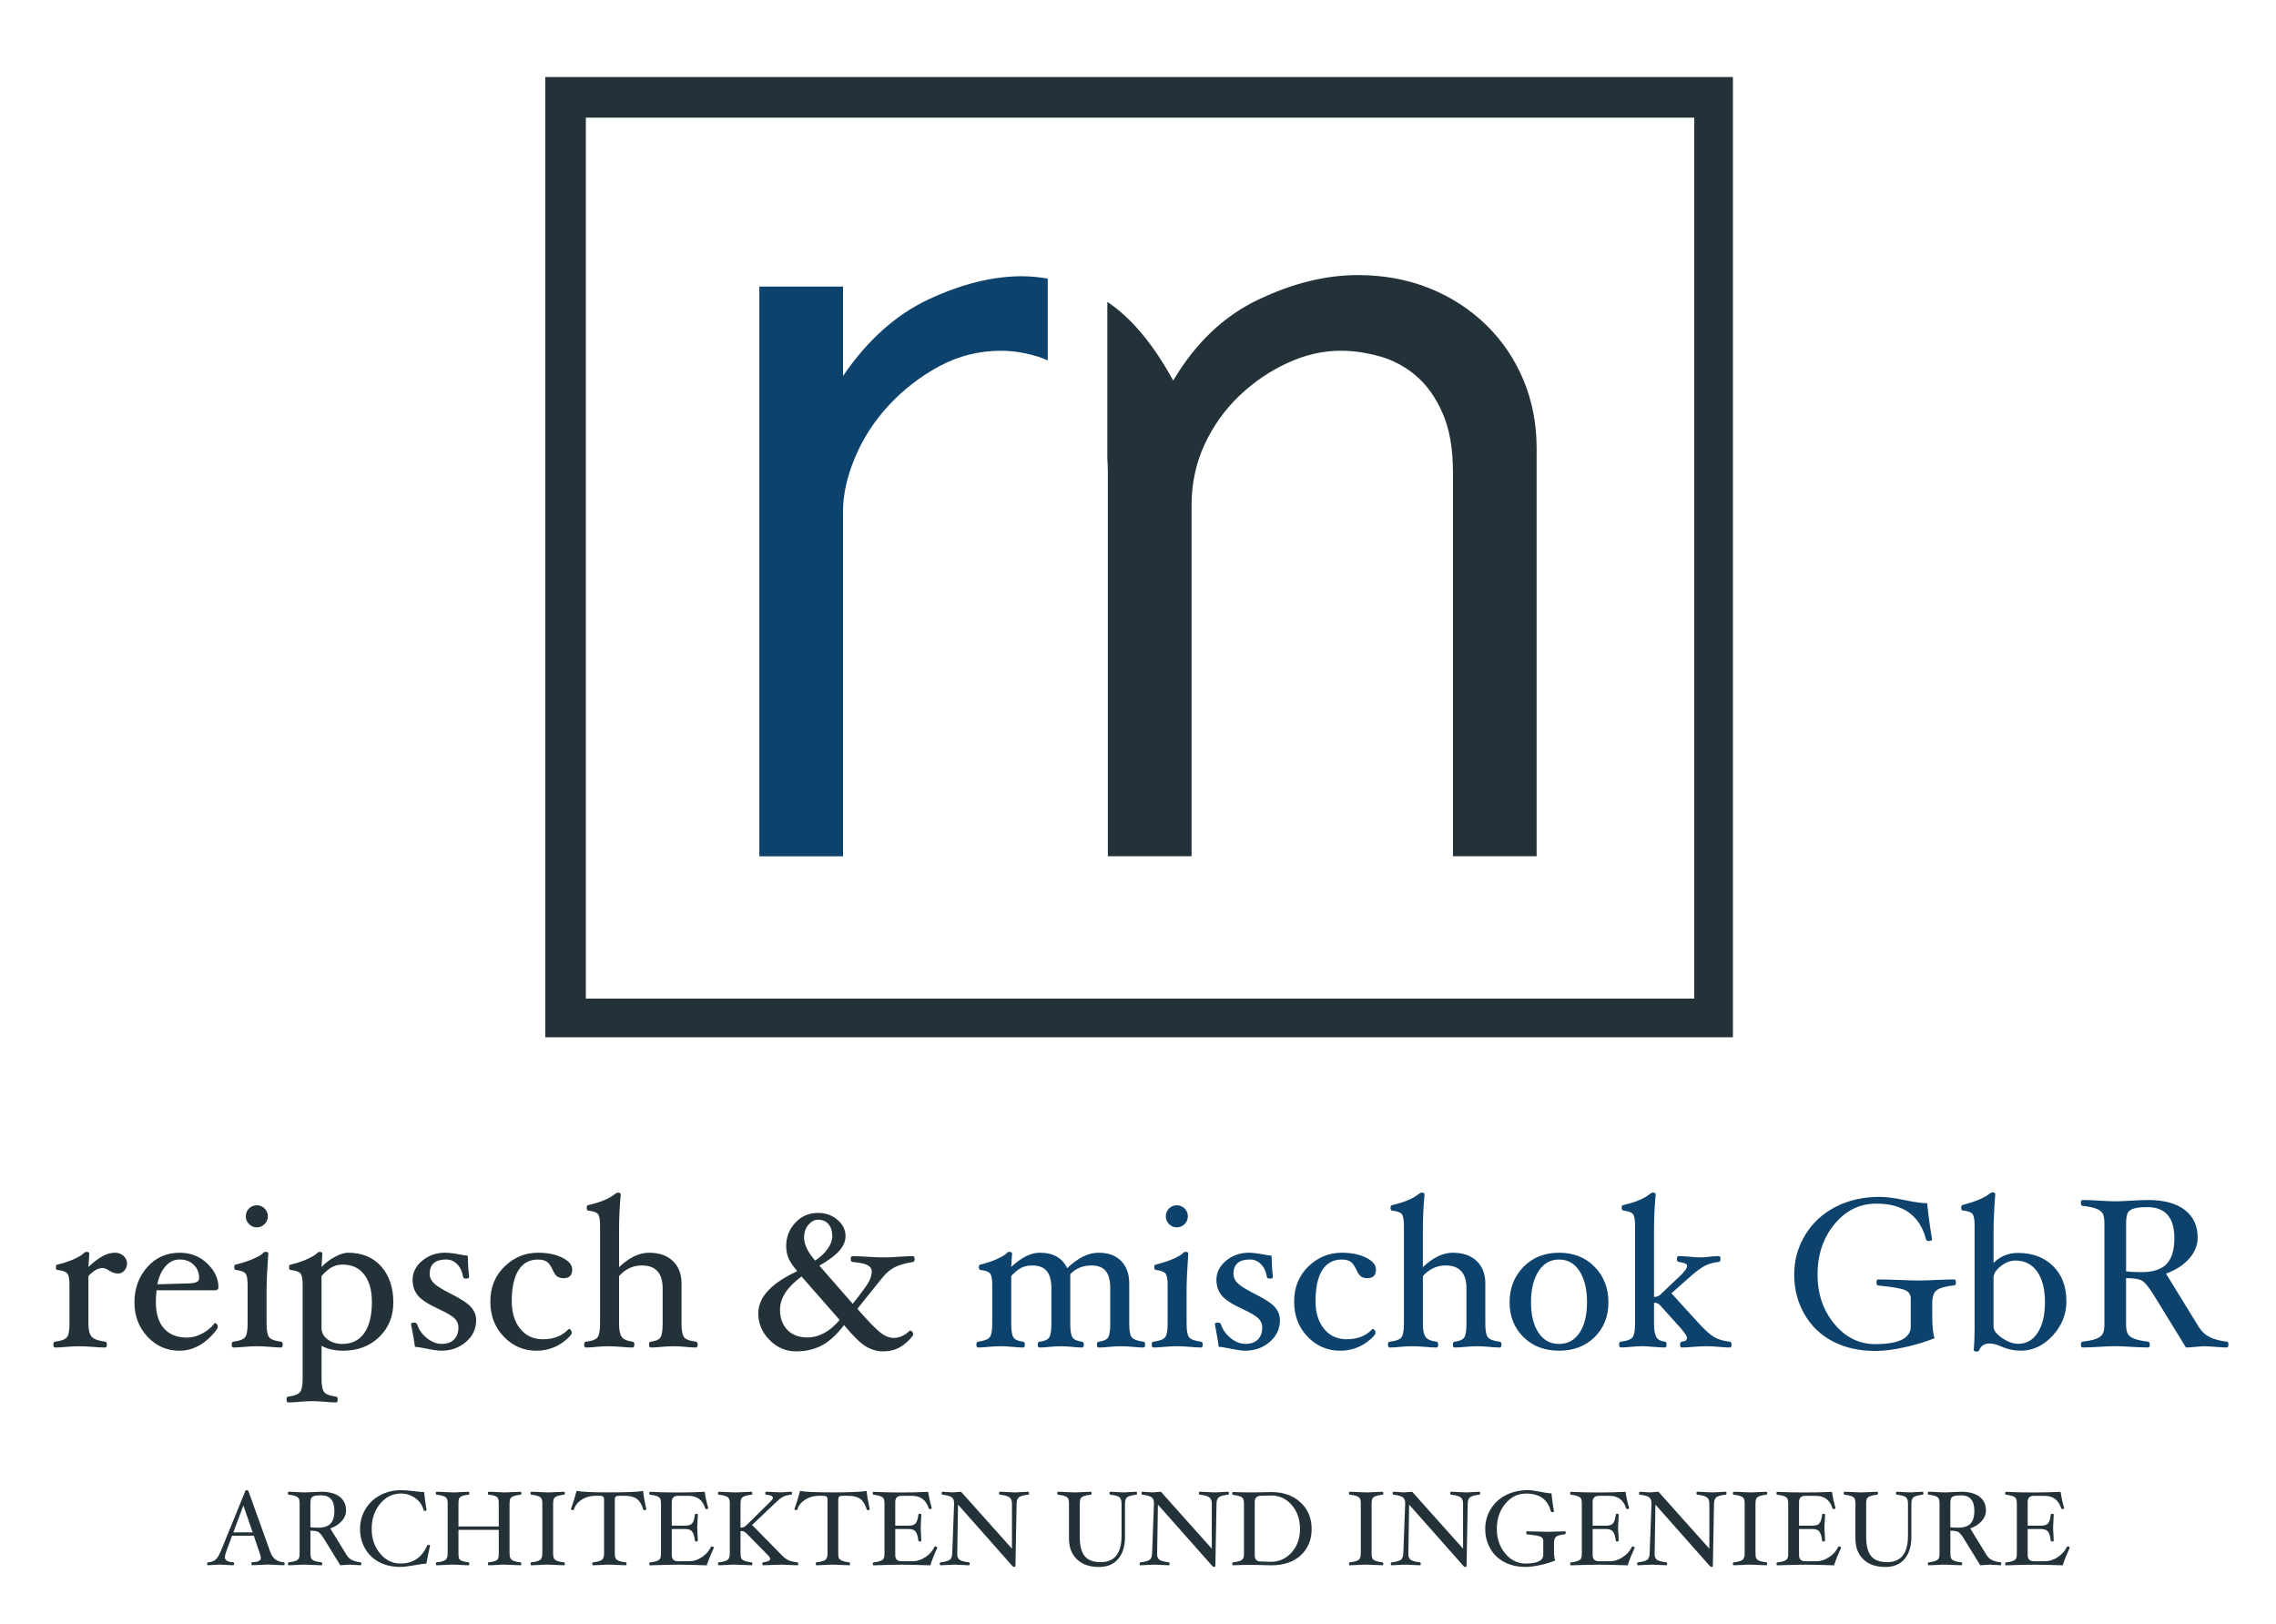 <?xml version="1.0" encoding="utf-8"?>
<!-- Generator: Adobe Illustrator 16.0.0, SVG Export Plug-In . SVG Version: 6.00 Build 0)  -->
<!DOCTYPE svg PUBLIC "-//W3C//DTD SVG 1.1//EN" "http://www.w3.org/Graphics/SVG/1.1/DTD/svg11.dtd">
<svg version="1.1" id="Ebene_1" xmlns="http://www.w3.org/2000/svg" xmlns:xlink="http://www.w3.org/1999/xlink" x="0px" y="0px"
	 width="192px" height="137px" viewBox="-46.5 -18.5 192 137" enable-background="new -46.5 -18.5 192 137" xml:space="preserve">
<g>
	<path fill="#223238" d="M128.047,112c-0.033-0.021-0.07-0.033-0.111-0.033c-0.039,0-0.063,0.014-0.076,0.039
		c-0.164,0.346-0.42,0.635-0.768,0.862c-0.346,0.231-0.697,0.347-1.051,0.347h-0.973c-0.344,0-0.516-0.176-0.516-0.525v-2.192h1.122
		c0.283,0,0.479,0.071,0.595,0.218c0.11,0.146,0.188,0.399,0.233,0.764c0,0.047,0.041,0.069,0.123,0.069s0.123-0.022,0.123-0.069
		c0-0.148-0.011-0.34-0.026-0.571c-0.019-0.216-0.027-0.396-0.027-0.535c0-0.136,0.01-0.313,0.027-0.529
		c0.018-0.227,0.026-0.411,0.026-0.562c0-0.049-0.041-0.072-0.123-0.072s-0.123,0.023-0.123,0.072
		c-0.041,0.347-0.114,0.589-0.221,0.726c-0.104,0.138-0.31,0.205-0.607,0.205h-1.122v-1.981c0-0.357,0.172-0.535,0.516-0.535h0.899
		c0.722,0,1.189,0.351,1.41,1.052c0.013,0.042,0.043,0.063,0.095,0.063c0.104,0,0.153-0.029,0.153-0.09
		c-0.131-0.449-0.229-0.902-0.299-1.363c-0.746,0.035-1.515,0.053-2.304,0.053c-0.785,0-1.551-0.018-2.301-0.053
		c-0.047,0-0.072,0.041-0.072,0.123s0.025,0.121,0.072,0.121c0.254,0.029,0.445,0.069,0.576,0.121
		c0.131,0.051,0.221,0.117,0.268,0.202c0.052,0.085,0.074,0.23,0.074,0.437v4.197c0,0.207-0.024,0.354-0.078,0.437
		c-0.051,0.083-0.143,0.149-0.272,0.198c-0.131,0.05-0.319,0.089-0.565,0.119c-0.048,0.004-0.072,0.045-0.072,0.119
		c0,0.084,0.024,0.125,0.072,0.125c1.123-0.035,1.92-0.055,2.389-0.055c0.477,0,1.273,0.02,2.395,0.055
		c0.15-0.468,0.348-0.957,0.588-1.472C128.096,112.05,128.08,112.021,128.047,112 M119.725,110.044
		c-0.219,0.228-0.567,0.341-1.047,0.341c-0.26,0-0.479-0.013-0.65-0.035v-1.99c0-0.217,0.021-0.369,0.064-0.457
		c0.043-0.086,0.129-0.149,0.258-0.189c0.131-0.04,0.32-0.061,0.57-0.061c0.756,0,1.135,0.436,1.135,1.307
		C120.055,109.455,119.945,109.816,119.725,110.044 M122.266,113.309c-0.297-0.035-0.541-0.101-0.729-0.192
		c-0.188-0.095-0.34-0.238-0.459-0.433l-1.373-2.235c0.408-0.146,0.732-0.355,0.973-0.628c0.238-0.271,0.357-0.565,0.357-0.883
		c0-0.5-0.182-0.892-0.543-1.168c-0.363-0.276-0.875-0.416-1.539-0.416c-0.197,0-0.436,0.01-0.713,0.026
		c-0.264,0.019-0.486,0.026-0.668,0.026c-0.18,0-0.402-0.008-0.664-0.026c-0.273-0.019-0.51-0.026-0.709-0.026
		c-0.047,0-0.07,0.041-0.07,0.123s0.023,0.123,0.07,0.123c0.252,0.028,0.445,0.068,0.576,0.119s0.221,0.118,0.27,0.203
		s0.072,0.23,0.072,0.436v4.197c0,0.209-0.025,0.354-0.078,0.438c-0.051,0.083-0.143,0.15-0.273,0.197
		c-0.131,0.051-0.32,0.09-0.565,0.119c-0.048,0.006-0.07,0.047-0.07,0.121c0,0.082,0.022,0.125,0.07,0.125
		c0.198,0,0.437-0.011,0.709-0.027c0.262-0.019,0.483-0.027,0.663-0.027c0.183,0,0.404,0.01,0.669,0.027
		c0.276,0.018,0.516,0.027,0.713,0.027c0.049,0,0.071-0.043,0.071-0.125c0-0.074-0.024-0.115-0.075-0.121
		c-0.246-0.029-0.437-0.068-0.566-0.119c-0.135-0.047-0.228-0.114-0.276-0.199c-0.051-0.086-0.078-0.229-0.078-0.436v-1.916
		c0.354,0,0.588,0.043,0.707,0.131c0.117,0.086,0.271,0.281,0.461,0.586l1.352,2.199c0.086,0,0.221-0.011,0.404-0.027
		c0.183-0.018,0.318-0.027,0.406-0.027c0.059,0,0.178,0.009,0.361,0.023c0.247,0.02,0.428,0.031,0.538,0.031
		c0.048,0,0.07-0.043,0.07-0.125C122.328,113.354,122.309,113.313,122.266,113.309 M115.691,107.354
		c-0.148,0-0.332,0.01-0.553,0.026c-0.214,0.019-0.394,0.026-0.533,0.026c-0.144,0-0.328-0.008-0.556-0.026
		c-0.223-0.019-0.401-0.026-0.538-0.026c-0.048,0-0.07,0.041-0.07,0.123s0.022,0.123,0.07,0.123
		c0.366,0.041,0.614,0.107,0.747,0.202c0.132,0.095,0.197,0.278,0.197,0.556v2.707c0,1.487-0.586,2.229-1.761,2.229
		c-0.625,0-1.073-0.171-1.352-0.513c-0.275-0.342-0.414-0.879-0.414-1.61v-2.813c0-0.209,0.025-0.354,0.078-0.439
		s0.143-0.15,0.273-0.2c0.131-0.049,0.324-0.089,0.576-0.118c0.047,0,0.07-0.039,0.07-0.121s-0.023-0.123-0.07-0.123
		c-0.199,0-0.438,0.009-0.713,0.025c-0.267,0.02-0.488,0.026-0.67,0.026c-0.181,0-0.402-0.009-0.664-0.026
		c-0.273-0.018-0.511-0.025-0.709-0.025c-0.047,0-0.07,0.041-0.07,0.123s0.023,0.121,0.07,0.121
		c0.254,0.029,0.444,0.069,0.576,0.121c0.131,0.051,0.221,0.117,0.27,0.202s0.074,0.229,0.074,0.437v2.938
		c0,0.74,0.221,1.325,0.668,1.756c0.444,0.43,1.063,0.646,1.86,0.646c0.697,0,1.236-0.226,1.621-0.677
		c0.382-0.449,0.572-1.072,0.572-1.867v-2.795c0-0.277,0.063-0.461,0.192-0.551c0.127-0.092,0.379-0.16,0.752-0.209
		c0.047,0,0.072-0.039,0.072-0.121S115.738,107.354,115.691,107.354 M108.758,112c-0.033-0.021-0.07-0.033-0.111-0.033
		c-0.039,0-0.063,0.014-0.076,0.039c-0.163,0.346-0.42,0.635-0.768,0.862c-0.348,0.231-0.697,0.347-1.051,0.347h-0.973
		c-0.344,0-0.516-0.176-0.516-0.525v-2.192h1.123c0.282,0,0.479,0.071,0.594,0.218c0.11,0.146,0.188,0.399,0.233,0.764
		c0,0.047,0.041,0.069,0.123,0.069s0.123-0.022,0.123-0.069c0-0.148-0.01-0.34-0.026-0.571c-0.021-0.216-0.027-0.396-0.027-0.535
		c0-0.136,0.008-0.313,0.027-0.529c0.018-0.227,0.026-0.411,0.026-0.562c0-0.049-0.041-0.072-0.123-0.072s-0.123,0.023-0.123,0.072
		c-0.041,0.347-0.114,0.589-0.223,0.726c-0.104,0.138-0.308,0.205-0.604,0.205h-1.123v-1.981c0-0.357,0.172-0.535,0.516-0.535h0.9
		c0.719,0,1.188,0.351,1.409,1.052c0.011,0.042,0.043,0.063,0.093,0.063c0.104,0,0.155-0.029,0.155-0.09
		c-0.129-0.449-0.229-0.902-0.299-1.363c-0.744,0.035-1.515,0.053-2.306,0.053c-0.782,0-1.551-0.018-2.299-0.053
		c-0.047,0-0.072,0.041-0.072,0.123s0.025,0.121,0.072,0.121c0.252,0.029,0.445,0.069,0.574,0.121
		c0.131,0.051,0.221,0.117,0.27,0.202c0.05,0.085,0.074,0.23,0.074,0.437v4.197c0,0.207-0.026,0.354-0.078,0.437
		c-0.051,0.083-0.143,0.149-0.272,0.198c-0.131,0.05-0.319,0.089-0.565,0.119c-0.047,0.004-0.072,0.045-0.072,0.119
		c0,0.084,0.025,0.125,0.072,0.125c1.123-0.035,1.92-0.055,2.389-0.055c0.477,0,1.273,0.02,2.395,0.055
		c0.15-0.468,0.348-0.957,0.588-1.472C108.807,112.05,108.789,112.021,108.758,112 M102.504,113.309
		c-0.25-0.029-0.439-0.068-0.568-0.119c-0.129-0.047-0.219-0.114-0.27-0.199c-0.051-0.086-0.076-0.229-0.076-0.436v-4.197
		c0-0.211,0.025-0.358,0.076-0.441c0.051-0.084,0.141-0.148,0.271-0.198c0.131-0.049,0.321-0.089,0.569-0.118
		c0.05,0,0.072-0.039,0.072-0.121s-0.022-0.123-0.072-0.123c-0.198,0-0.437,0.009-0.707,0.025c-0.264,0.02-0.483,0.026-0.663,0.026
		c-0.185,0-0.404-0.009-0.664-0.026c-0.277-0.018-0.519-0.025-0.72-0.025c-0.047,0-0.069,0.041-0.069,0.123s0.022,0.121,0.069,0.121
		c0.254,0.029,0.442,0.069,0.574,0.118c0.133,0.05,0.223,0.115,0.274,0.2c0.051,0.085,0.078,0.23,0.078,0.439v4.197
		c0,0.276-0.063,0.461-0.195,0.553c-0.129,0.093-0.373,0.16-0.731,0.201c-0.047,0.006-0.069,0.047-0.069,0.121
		c0,0.082,0.022,0.125,0.069,0.125c0.201,0,0.44-0.011,0.72-0.027c0.26-0.019,0.479-0.027,0.664-0.027
		c0.18,0,0.399,0.01,0.663,0.027c0.271,0.018,0.509,0.027,0.707,0.027c0.05,0,0.072-0.043,0.072-0.125
		C102.58,113.354,102.555,113.313,102.504,113.309 M99.072,107.354c-0.133,0-0.322,0.01-0.566,0.026
		c-0.252,0.019-0.453,0.026-0.602,0.026c-0.137,0-0.33-0.008-0.58-0.026c-0.266-0.019-0.48-0.026-0.641-0.026
		c-0.047,0-0.072,0.043-0.072,0.125c0,0.076,0.025,0.114,0.072,0.121c0.389,0.045,0.655,0.118,0.801,0.221
		c0.145,0.103,0.215,0.281,0.215,0.533v3.801l-4.293-4.801c-0.105,0-0.232,0.01-0.383,0.026c-0.146,0.019-0.271,0.026-0.373,0.026
		c-0.084,0-0.209-0.008-0.375-0.026c-0.188-0.019-0.332-0.026-0.437-0.026c-0.049,0-0.071,0.041-0.071,0.123s0.02,0.123,0.063,0.123
		c0.381,0.047,0.641,0.118,0.779,0.213c0.138,0.096,0.209,0.265,0.209,0.504v0.041l-0.156,4.197
		c-0.008,0.271-0.082,0.453-0.217,0.547c-0.137,0.094-0.389,0.162-0.758,0.207c-0.054,0.006-0.08,0.047-0.08,0.121
		c0,0.082,0.022,0.125,0.07,0.125c0.135,0,0.323-0.011,0.565-0.027c0.252-0.019,0.452-0.027,0.603-0.027
		c0.137,0,0.332,0.01,0.584,0.027c0.27,0.018,0.481,0.027,0.637,0.027c0.049,0,0.072-0.043,0.072-0.125
		c0-0.074-0.023-0.115-0.072-0.121c-0.371-0.045-0.627-0.113-0.771-0.207s-0.215-0.254-0.215-0.479c0-0.021,0-0.043,0.006-0.065
		l0.062-4.123l4.596,5.191c0.059,0.048,0.107,0.072,0.143,0.072c0.07,0,0.107-0.03,0.107-0.09l0.098-5.254
		c0.006-0.271,0.078-0.453,0.217-0.549c0.137-0.096,0.394-0.164,0.764-0.205c0.048-0.007,0.072-0.045,0.072-0.121
		C99.145,107.396,99.119,107.354,99.072,107.354 M91.348,112c-0.031-0.021-0.068-0.033-0.111-0.033
		c-0.036,0-0.063,0.014-0.075,0.039c-0.162,0.346-0.418,0.635-0.767,0.862c-0.348,0.231-0.699,0.347-1.051,0.347h-0.973
		c-0.344,0-0.518-0.176-0.518-0.525v-2.192h1.125c0.283,0,0.479,0.071,0.592,0.218c0.113,0.146,0.191,0.399,0.236,0.764
		c0,0.047,0.041,0.069,0.123,0.069s0.12-0.022,0.12-0.069c0-0.148-0.008-0.34-0.024-0.571c-0.019-0.216-0.027-0.396-0.027-0.535
		c0-0.136,0.01-0.313,0.027-0.529c0.018-0.227,0.024-0.411,0.024-0.562c0-0.049-0.038-0.072-0.12-0.072s-0.123,0.023-0.123,0.072
		c-0.043,0.347-0.115,0.589-0.222,0.726c-0.106,0.138-0.312,0.205-0.606,0.205h-1.125v-1.981c0-0.357,0.174-0.535,0.518-0.535h0.9
		c0.719,0,1.188,0.351,1.408,1.052c0.012,0.042,0.043,0.063,0.094,0.063c0.104,0,0.156-0.029,0.156-0.09
		c-0.132-0.449-0.23-0.902-0.3-1.363c-0.746,0.035-1.514,0.053-2.305,0.053c-0.783,0-1.552-0.018-2.3-0.053
		c-0.049,0-0.071,0.041-0.071,0.123s0.022,0.121,0.071,0.121c0.252,0.029,0.443,0.069,0.574,0.121
		c0.131,0.051,0.221,0.117,0.271,0.202c0.049,0.085,0.073,0.23,0.073,0.437v4.197c0,0.207-0.024,0.354-0.077,0.437
		c-0.054,0.083-0.146,0.149-0.273,0.198c-0.131,0.05-0.319,0.089-0.565,0.119c-0.049,0.004-0.072,0.045-0.072,0.119
		c0,0.084,0.023,0.125,0.072,0.125c1.123-0.035,1.918-0.055,2.389-0.055c0.475,0,1.273,0.02,2.393,0.055
		c0.152-0.468,0.348-0.957,0.588-1.472C91.396,112.05,91.381,112.021,91.348,112 M85.516,110.691c-0.201,0-0.457,0.008-0.772,0.021
		c-0.293,0.016-0.529,0.021-0.707,0.021c-0.183,0-0.459-0.006-0.834-0.021c-0.39-0.015-0.685-0.021-0.884-0.021
		c-0.047,0-0.071,0.041-0.071,0.123c0,0.088,0.024,0.131,0.071,0.131c0.599,0.06,0.978,0.125,1.134,0.195
		c0.155,0.068,0.235,0.186,0.235,0.35v1.179c0,0.494-0.498,0.741-1.494,0.741c-0.676,0-1.25-0.284-1.721-0.854
		c-0.469-0.568-0.703-1.259-0.703-2.07c0-0.836,0.238-1.541,0.711-2.117c0.476-0.576,1.063-0.864,1.761-0.864
		c1.131,0,1.825,0.499,2.088,1.497c0.014,0.049,0.051,0.071,0.11,0.071c0.097,0,0.146-0.022,0.146-0.071
		c-0.101-0.594-0.168-1.1-0.205-1.516c-0.211,0-0.519-0.041-0.916-0.125c-0.45-0.094-0.812-0.143-1.077-0.143
		c-0.691,0-1.31,0.141-1.853,0.42c-0.546,0.278-0.972,0.672-1.279,1.18c-0.312,0.506-0.465,1.062-0.465,1.668
		c0,0.609,0.144,1.162,0.428,1.66c0.285,0.498,0.685,0.881,1.195,1.146c0.512,0.27,1.106,0.402,1.784,0.402
		c0.353,0,0.755-0.051,1.214-0.15c0.457-0.1,0.885-0.229,1.278-0.385c-0.065-0.174-0.098-0.487-0.098-0.945v-0.525
		c0-0.276,0.064-0.461,0.193-0.553c0.127-0.093,0.371-0.158,0.73-0.201c0.047-0.004,0.069-0.045,0.069-0.119
		C85.586,110.732,85.563,110.691,85.516,110.691 M78.295,107.354c-0.135,0-0.322,0.01-0.566,0.026
		c-0.252,0.019-0.453,0.026-0.602,0.026c-0.137,0-0.33-0.008-0.58-0.026c-0.268-0.019-0.482-0.026-0.643-0.026
		c-0.047,0-0.07,0.043-0.07,0.125c0,0.076,0.023,0.114,0.07,0.121c0.391,0.045,0.656,0.118,0.801,0.221s0.217,0.281,0.217,0.533
		v3.801l-4.293-4.801c-0.107,0-0.234,0.01-0.383,0.026c-0.145,0.019-0.27,0.026-0.375,0.026c-0.084,0-0.207-0.008-0.375-0.026
		c-0.186-0.019-0.332-0.026-0.436-0.026c-0.047,0-0.072,0.041-0.072,0.123s0.021,0.123,0.064,0.123
		c0.379,0.047,0.639,0.118,0.778,0.213c0.14,0.096,0.209,0.265,0.209,0.504v0.041l-0.156,4.197
		c-0.008,0.271-0.079,0.453-0.217,0.547c-0.14,0.094-0.392,0.162-0.76,0.207c-0.054,0.006-0.08,0.047-0.08,0.121
		c0,0.082,0.024,0.125,0.071,0.125c0.134,0,0.322-0.011,0.566-0.027c0.252-0.019,0.453-0.027,0.602-0.027
		c0.138,0,0.33,0.01,0.584,0.027c0.271,0.018,0.482,0.027,0.638,0.027c0.049,0,0.069-0.043,0.069-0.125
		c0-0.074-0.021-0.115-0.069-0.121c-0.371-0.045-0.629-0.113-0.771-0.207c-0.144-0.094-0.213-0.254-0.213-0.479
		c0-0.021,0.002-0.043,0.004-0.065l0.063-4.123l4.596,5.191c0.059,0.048,0.105,0.072,0.141,0.072c0.072,0,0.109-0.03,0.109-0.09
		l0.098-5.254c0.004-0.271,0.078-0.453,0.215-0.549c0.14-0.096,0.396-0.164,0.767-0.205c0.047-0.007,0.07-0.045,0.07-0.121
		C78.365,107.396,78.342,107.354,78.295,107.354 M70.119,113.309c-0.25-0.029-0.438-0.068-0.566-0.119
		c-0.129-0.047-0.219-0.114-0.271-0.199c-0.05-0.086-0.076-0.229-0.076-0.436v-4.197c0-0.211,0.026-0.358,0.076-0.441
		c0.053-0.084,0.143-0.148,0.272-0.198c0.131-0.049,0.32-0.089,0.57-0.118c0.047,0,0.07-0.039,0.07-0.121s-0.023-0.123-0.07-0.123
		c-0.199,0-0.436,0.009-0.709,0.025c-0.262,0.02-0.482,0.026-0.664,0.026s-0.402-0.009-0.664-0.026
		c-0.275-0.018-0.516-0.025-0.719-0.025c-0.047,0-0.07,0.041-0.07,0.123s0.023,0.121,0.07,0.121
		c0.254,0.029,0.445,0.069,0.576,0.118c0.131,0.05,0.223,0.115,0.272,0.2c0.054,0.085,0.078,0.23,0.078,0.439v4.197
		c0,0.276-0.063,0.461-0.192,0.553c-0.129,0.093-0.373,0.16-0.734,0.201c-0.047,0.006-0.07,0.047-0.07,0.121
		c0,0.082,0.023,0.125,0.07,0.125c0.203,0,0.443-0.011,0.719-0.027c0.262-0.019,0.482-0.027,0.664-0.027s0.402,0.01,0.664,0.027
		c0.273,0.018,0.51,0.027,0.709,0.027c0.047,0,0.07-0.043,0.07-0.125C70.195,113.354,70.172,113.313,70.119,113.309 M62.459,112.473
		c-0.473,0.526-1.055,0.791-1.746,0.791l-0.84-0.025c-0.35,0-0.525-0.17-0.525-0.51v-4.522c0-0.333,0.176-0.505,0.525-0.517
		l0.84-0.02h0.025c0.695,0,1.275,0.27,1.736,0.807s0.692,1.211,0.692,2.021C63.168,111.284,62.932,111.943,62.459,112.473
		 M63.211,108.252c-0.627-0.582-1.447-0.872-2.465-0.872c-0.129,0-0.395,0.005-0.793,0.015c-0.408,0.008-0.682,0.013-0.818,0.013
		c-0.729,0-1.268-0.011-1.615-0.035c-0.047,0-0.069,0.041-0.069,0.122c0,0.083,0.022,0.123,0.069,0.123
		c0.254,0.029,0.445,0.07,0.576,0.121c0.131,0.05,0.221,0.117,0.271,0.201c0.049,0.086,0.073,0.229,0.073,0.436v4.182
		c0,0.207-0.026,0.354-0.078,0.437c-0.053,0.083-0.145,0.149-0.272,0.198c-0.133,0.05-0.319,0.088-0.567,0.119
		c-0.047,0.004-0.07,0.045-0.07,0.119c0,0.084,0.023,0.125,0.07,0.125c0.522-0.023,1.061-0.035,1.615-0.035
		c0.137,0,0.409,0.006,0.817,0.018c0.397,0.012,0.664,0.02,0.793,0.02c1.043,0,1.871-0.281,2.483-0.845
		c0.611-0.562,0.918-1.299,0.918-2.214C64.148,109.58,63.836,108.832,63.211,108.252 M57.098,107.354
		c-0.133,0-0.322,0.01-0.565,0.026c-0.255,0.019-0.453,0.026-0.603,0.026c-0.137,0-0.33-0.008-0.58-0.026
		c-0.266-0.019-0.479-0.026-0.641-0.026c-0.049,0-0.072,0.043-0.072,0.125c0,0.076,0.023,0.114,0.072,0.121
		c0.389,0.045,0.654,0.118,0.799,0.221s0.217,0.281,0.217,0.533v3.801l-4.291-4.801c-0.108,0-0.236,0.01-0.385,0.026
		c-0.146,0.019-0.27,0.026-0.373,0.026c-0.084,0-0.209-0.008-0.375-0.026c-0.188-0.019-0.333-0.026-0.438-0.026
		c-0.047,0-0.07,0.041-0.07,0.123s0.021,0.123,0.063,0.123c0.379,0.047,0.639,0.118,0.781,0.213
		c0.141,0.096,0.209,0.265,0.209,0.504v0.041l-0.156,4.197c-0.008,0.271-0.082,0.453-0.217,0.547
		c-0.137,0.094-0.391,0.162-0.758,0.207c-0.053,0.006-0.081,0.047-0.081,0.121c0,0.082,0.024,0.125,0.071,0.125
		c0.135,0,0.323-0.011,0.567-0.027c0.252-0.019,0.454-0.027,0.602-0.027c0.137,0,0.33,0.01,0.584,0.027
		c0.27,0.018,0.482,0.027,0.637,0.027c0.049,0,0.072-0.043,0.072-0.125c0-0.074-0.023-0.115-0.072-0.121
		c-0.371-0.045-0.627-0.113-0.771-0.207c-0.143-0.094-0.213-0.254-0.213-0.479c0-0.021,0-0.043,0.004-0.065l0.064-4.123l4.596,5.191
		c0.059,0.048,0.106,0.072,0.143,0.072c0.07,0,0.107-0.03,0.107-0.09l0.098-5.254c0.006-0.271,0.078-0.453,0.217-0.549
		c0.137-0.096,0.393-0.164,0.764-0.205c0.047-0.007,0.07-0.045,0.07-0.121C57.168,107.396,57.145,107.354,57.098,107.354
		 M49.347,107.354c-0.149,0-0.333,0.01-0.553,0.026c-0.214,0.019-0.392,0.026-0.534,0.026c-0.142,0-0.327-0.008-0.555-0.026
		c-0.223-0.019-0.402-0.026-0.538-0.026c-0.047,0-0.071,0.041-0.071,0.123s0.024,0.123,0.071,0.123
		c0.366,0.041,0.615,0.107,0.747,0.202s0.198,0.278,0.198,0.556v2.707c0,1.487-0.587,2.229-1.76,2.229
		c-0.624,0-1.075-0.171-1.351-0.513s-0.414-0.879-0.414-1.61v-2.813c0-0.209,0.026-0.354,0.078-0.439
		c0.052-0.085,0.143-0.15,0.274-0.2c0.131-0.049,0.322-0.089,0.575-0.118c0.047,0,0.071-0.039,0.071-0.121s-0.024-0.123-0.071-0.123
		c-0.199,0-0.437,0.009-0.713,0.025c-0.265,0.02-0.488,0.026-0.669,0.026c-0.181,0-0.403-0.009-0.664-0.026
		c-0.273-0.018-0.509-0.025-0.708-0.025c-0.047,0-0.071,0.041-0.071,0.123s0.024,0.121,0.071,0.121
		c0.253,0.029,0.444,0.069,0.575,0.121c0.13,0.051,0.221,0.117,0.27,0.202s0.073,0.229,0.073,0.437v2.938
		c0,0.74,0.223,1.325,0.669,1.756c0.445,0.43,1.065,0.646,1.861,0.646c0.697,0,1.238-0.226,1.62-0.677
		c0.383-0.449,0.575-1.072,0.575-1.867v-2.795c0-0.277,0.064-0.461,0.191-0.551c0.128-0.092,0.38-0.16,0.754-0.209
		c0.047,0,0.071-0.039,0.071-0.121S49.394,107.354,49.347,107.354 M40.241,107.354c-0.134,0-0.322,0.01-0.566,0.026
		c-0.252,0.019-0.453,0.026-0.602,0.026c-0.137,0-0.33-0.008-0.58-0.026c-0.267-0.019-0.481-0.026-0.642-0.026
		c-0.047,0-0.071,0.043-0.071,0.125c0,0.076,0.024,0.114,0.071,0.121c0.39,0.045,0.656,0.118,0.8,0.221s0.216,0.281,0.216,0.533
		v3.801l-4.292-4.801c-0.107,0-0.235,0.01-0.383,0.026c-0.146,0.019-0.271,0.026-0.375,0.026c-0.083,0-0.208-0.008-0.374-0.026
		c-0.188-0.019-0.333-0.026-0.438-0.026c-0.047,0-0.071,0.041-0.071,0.123s0.021,0.123,0.063,0.123
		c0.38,0.047,0.64,0.118,0.779,0.213c0.14,0.096,0.21,0.265,0.21,0.504v0.041l-0.156,4.197c-0.009,0.271-0.082,0.453-0.218,0.547
		c-0.137,0.094-0.389,0.162-0.758,0.207c-0.053,0.006-0.08,0.047-0.08,0.121c0,0.082,0.023,0.125,0.071,0.125
		c0.134,0,0.322-0.011,0.566-0.027c0.252-0.019,0.452-0.027,0.601-0.027c0.137,0,0.332,0.01,0.584,0.027
		c0.271,0.018,0.483,0.027,0.638,0.027c0.047,0,0.071-0.043,0.071-0.125c0-0.074-0.024-0.115-0.071-0.121
		c-0.372-0.045-0.629-0.113-0.771-0.207c-0.143-0.094-0.214-0.254-0.214-0.479c0-0.021,0.001-0.043,0.004-0.065l0.063-4.123
		l4.595,5.191c0.059,0.048,0.107,0.072,0.143,0.072c0.071,0,0.107-0.03,0.107-0.09l0.098-5.254c0.006-0.271,0.078-0.453,0.216-0.549
		c0.139-0.096,0.393-0.164,0.765-0.205c0.048-0.007,0.071-0.045,0.071-0.121C40.313,107.396,40.289,107.354,40.241,107.354
		 M32.517,112c-0.032-0.021-0.07-0.033-0.111-0.033c-0.038,0-0.064,0.014-0.075,0.039c-0.164,0.346-0.419,0.635-0.767,0.862
		c-0.348,0.231-0.698,0.347-1.052,0.347H29.54c-0.345,0-0.518-0.176-0.518-0.525v-2.192h1.124c0.284,0,0.482,0.071,0.594,0.218
		c0.111,0.146,0.19,0.399,0.235,0.764c0,0.047,0.041,0.069,0.122,0.069c0.082,0,0.123-0.022,0.123-0.069
		c0-0.148-0.008-0.34-0.026-0.571c-0.018-0.216-0.026-0.396-0.026-0.535c0-0.136,0.008-0.313,0.026-0.529
		c0.018-0.227,0.026-0.411,0.026-0.562c0-0.049-0.041-0.072-0.123-0.072c-0.081,0-0.122,0.023-0.122,0.072
		c-0.042,0.347-0.116,0.589-0.222,0.726c-0.105,0.138-0.309,0.205-0.607,0.205h-1.124v-1.981c0-0.357,0.172-0.535,0.518-0.535h0.9
		c0.719,0,1.188,0.351,1.408,1.052c0.012,0.042,0.043,0.063,0.094,0.063c0.104,0,0.156-0.029,0.156-0.09
		c-0.131-0.449-0.23-0.902-0.298-1.363c-0.747,0.035-1.515,0.053-2.305,0.053c-0.784,0-1.551-0.018-2.3-0.053
		c-0.048,0-0.071,0.041-0.071,0.123s0.023,0.121,0.071,0.121c0.253,0.029,0.444,0.069,0.575,0.121
		c0.131,0.051,0.221,0.117,0.27,0.202s0.074,0.23,0.074,0.437v4.197c0,0.207-0.026,0.354-0.078,0.437
		c-0.052,0.083-0.144,0.149-0.275,0.198c-0.129,0.05-0.319,0.089-0.565,0.119c-0.048,0.004-0.071,0.045-0.071,0.119
		c0,0.084,0.023,0.125,0.071,0.125c1.123-0.035,1.919-0.055,2.389-0.055c0.476,0,1.273,0.02,2.394,0.055
		c0.152-0.468,0.348-0.957,0.589-1.472C32.567,112.05,32.55,112.021,32.517,112 M26.599,107.282
		c-0.404,0.083-1.349,0.124-2.833,0.124c-1.445,0-2.37-0.041-2.774-0.124c-0.149,0.567-0.306,1.075-0.472,1.524
		c0,0.063,0.05,0.098,0.15,0.098c0.051,0,0.083-0.021,0.099-0.067c0.104-0.339,0.327-0.612,0.668-0.825
		c0.342-0.213,0.722-0.318,1.141-0.318h0.348c0.149,0,0.25,0.023,0.303,0.07s0.08,0.137,0.08,0.269v4.522
		c0,0.276-0.064,0.461-0.193,0.553c-0.129,0.093-0.375,0.16-0.733,0.201c-0.047,0.006-0.071,0.047-0.071,0.121
		c0,0.082,0.023,0.125,0.071,0.125c0.199,0,0.437-0.011,0.713-0.027c0.265-0.019,0.488-0.027,0.67-0.027
		c0.176,0,0.395,0.01,0.658,0.027c0.276,0.018,0.514,0.027,0.713,0.027c0.047,0,0.071-0.043,0.071-0.125
		c0-0.074-0.024-0.115-0.071-0.121c-0.247-0.029-0.436-0.068-0.568-0.119c-0.132-0.047-0.224-0.114-0.277-0.199
		c-0.051-0.086-0.078-0.229-0.078-0.436v-4.522c0-0.132,0.027-0.222,0.081-0.269c0.053-0.047,0.153-0.07,0.298-0.07h0.419
		c0.467,0,0.819,0.086,1.057,0.26c0.238,0.174,0.42,0.471,0.548,0.891c0.012,0.041,0.042,0.063,0.089,0.063
		c0.107,0,0.16-0.028,0.16-0.084C26.729,108.182,26.64,107.668,26.599,107.282 M20.76,113.309c-0.34-0.041-0.596-0.104-0.768-0.185
		c-0.171-0.081-0.345-0.213-0.52-0.396l-2.527-2.571l2.037-1.935c0.229-0.22,0.425-0.369,0.588-0.449
		c0.163-0.08,0.388-0.14,0.673-0.176c0.047,0,0.071-0.039,0.071-0.121s-0.021-0.123-0.063-0.123c-0.116,0-0.255,0.008-0.419,0.021
		c-0.196,0.021-0.374,0.029-0.535,0.029c-0.161,0-0.362-0.008-0.606-0.025c-0.229-0.018-0.413-0.025-0.553-0.025
		c-0.053,0-0.08,0.041-0.08,0.123s0.024,0.121,0.071,0.121c0.229,0.029,0.381,0.064,0.457,0.105c0.075,0.04,0.114,0.102,0.114,0.182
		c0,0.069-0.081,0.18-0.241,0.333l-1.957,1.931c-0.098,0.095-0.183,0.156-0.253,0.187c-0.071,0.03-0.166,0.044-0.281,0.044v-2.021
		c0-0.207,0.026-0.354,0.078-0.439c0.053-0.085,0.144-0.15,0.274-0.2c0.131-0.049,0.323-0.089,0.575-0.118
		c0.048,0,0.072-0.039,0.072-0.121s-0.023-0.123-0.072-0.123c-0.199,0-0.437,0.009-0.712,0.025c-0.265,0.02-0.489,0.026-0.671,0.026
		c-0.179,0-0.4-0.009-0.662-0.026c-0.277-0.018-0.515-0.025-0.713-0.025c-0.047,0-0.071,0.041-0.071,0.123s0.024,0.121,0.071,0.121
		c0.252,0.029,0.444,0.069,0.575,0.118c0.131,0.05,0.222,0.115,0.274,0.2c0.052,0.085,0.078,0.23,0.078,0.439v4.197
		c0,0.276-0.064,0.461-0.193,0.553c-0.129,0.093-0.374,0.16-0.733,0.201c-0.047,0.006-0.071,0.047-0.071,0.121
		c0,0.082,0.024,0.125,0.071,0.125c0.199,0,0.437-0.011,0.713-0.027c0.262-0.019,0.482-0.027,0.662-0.027
		c0.182,0,0.406,0.01,0.671,0.027c0.276,0.018,0.514,0.027,0.712,0.027c0.048,0,0.072-0.043,0.072-0.125
		c0-0.074-0.025-0.115-0.076-0.121c-0.247-0.029-0.436-0.068-0.569-0.119c-0.132-0.047-0.224-0.114-0.276-0.199
		c-0.052-0.086-0.078-0.229-0.078-0.436v-1.89c0.122,0,0.218,0.017,0.288,0.044c0.07,0.03,0.152,0.093,0.247,0.188l1.77,1.802
		c0.131,0.131,0.197,0.237,0.197,0.321c0,0.146-0.201,0.241-0.602,0.289c-0.042,0.006-0.063,0.047-0.063,0.121
		c0,0.082,0.023,0.125,0.071,0.125c0.199,0,0.46-0.011,0.784-0.027c0.309-0.019,0.552-0.027,0.727-0.027
		c0.181,0,0.403,0.01,0.668,0.027c0.276,0.018,0.514,0.027,0.713,0.027c0.047,0,0.071-0.043,0.071-0.125
		C20.84,113.354,20.813,113.313,20.76,113.309 M13.665,112c-0.033-0.021-0.07-0.033-0.111-0.033c-0.039,0-0.064,0.014-0.076,0.039
		c-0.164,0.346-0.419,0.635-0.767,0.862c-0.348,0.231-0.698,0.347-1.052,0.347h-0.971c-0.345,0-0.517-0.176-0.517-0.525v-2.192
		h1.124c0.284,0,0.481,0.071,0.593,0.218c0.112,0.146,0.191,0.399,0.235,0.764c0,0.047,0.041,0.069,0.123,0.069
		s0.123-0.022,0.123-0.069c0-0.148-0.009-0.34-0.027-0.571c-0.018-0.216-0.027-0.396-0.027-0.535c0-0.136,0.009-0.313,0.027-0.529
		c0.018-0.227,0.027-0.411,0.027-0.562c0-0.049-0.041-0.072-0.123-0.072s-0.123,0.023-0.123,0.072
		c-0.042,0.347-0.116,0.589-0.222,0.726c-0.106,0.138-0.309,0.205-0.607,0.205H10.17v-1.981c0-0.357,0.172-0.535,0.517-0.535h0.9
		c0.719,0,1.188,0.351,1.409,1.052c0.011,0.042,0.043,0.063,0.093,0.063c0.104,0,0.156-0.029,0.156-0.09
		c-0.131-0.449-0.23-0.902-0.299-1.363c-0.746,0.035-1.514,0.053-2.304,0.053c-0.784,0-1.551-0.018-2.3-0.053
		c-0.047,0-0.071,0.041-0.071,0.123s0.023,0.121,0.071,0.121c0.253,0.029,0.444,0.069,0.575,0.121
		c0.131,0.051,0.221,0.117,0.27,0.202s0.073,0.23,0.073,0.437v4.197c0,0.207-0.025,0.354-0.078,0.437
		c-0.053,0.083-0.143,0.149-0.274,0.198c-0.131,0.05-0.319,0.089-0.566,0.119c-0.047,0.004-0.071,0.045-0.071,0.119
		c0,0.084,0.023,0.125,0.071,0.125c1.124-0.035,1.919-0.055,2.39-0.055c0.475,0,1.272,0.02,2.393,0.055
		c0.152-0.468,0.348-0.957,0.588-1.472C13.714,112.05,13.697,112.021,13.665,112 M7.746,107.282
		c-0.404,0.083-1.349,0.124-2.833,0.124c-1.445,0-2.37-0.041-2.774-0.124c-0.148,0.567-0.306,1.075-0.472,1.524
		c0,0.063,0.051,0.098,0.152,0.098c0.05,0,0.083-0.021,0.098-0.067c0.104-0.339,0.327-0.612,0.668-0.825
		c0.342-0.213,0.723-0.318,1.142-0.318h0.348c0.148,0,0.25,0.023,0.303,0.07c0.053,0.047,0.08,0.137,0.08,0.269v4.522
		c0,0.276-0.064,0.461-0.194,0.553c-0.13,0.093-0.374,0.16-0.733,0.201c-0.047,0.006-0.071,0.047-0.071,0.121
		c0,0.082,0.024,0.125,0.071,0.125c0.199,0,0.438-0.011,0.713-0.027c0.266-0.019,0.489-0.027,0.671-0.027
		c0.176,0,0.396,0.01,0.658,0.027c0.276,0.018,0.514,0.027,0.713,0.027c0.048,0,0.071-0.043,0.071-0.125
		c0-0.074-0.023-0.115-0.071-0.121c-0.246-0.029-0.436-0.068-0.568-0.119c-0.132-0.047-0.225-0.114-0.276-0.199
		c-0.051-0.086-0.078-0.229-0.078-0.436v-4.522c0-0.132,0.027-0.222,0.08-0.269c0.054-0.047,0.153-0.07,0.299-0.07h0.419
		c0.467,0,0.819,0.086,1.056,0.26c0.238,0.174,0.42,0.471,0.548,0.891c0.012,0.041,0.042,0.063,0.089,0.063
		c0.107,0,0.161-0.028,0.161-0.084C7.877,108.182,7.788,107.668,7.746,107.282 M1.074,113.309c-0.25-0.029-0.439-0.068-0.568-0.119
		c-0.129-0.047-0.22-0.114-0.27-0.199c-0.051-0.086-0.076-0.229-0.076-0.436v-4.197c0-0.211,0.025-0.358,0.076-0.441
		c0.05-0.084,0.141-0.148,0.271-0.198c0.131-0.049,0.321-0.089,0.57-0.118c0.048,0,0.072-0.039,0.072-0.121
		s-0.024-0.123-0.072-0.123c-0.199,0-0.436,0.009-0.708,0.025c-0.261,0.02-0.483,0.026-0.664,0.026s-0.402-0.009-0.664-0.026
		c-0.276-0.018-0.516-0.025-0.718-0.025c-0.047,0-0.071,0.041-0.071,0.123s0.023,0.121,0.071,0.121
		c0.253,0.029,0.444,0.069,0.575,0.118c0.131,0.05,0.223,0.115,0.275,0.2c0.051,0.085,0.078,0.23,0.078,0.439v4.197
		c0,0.276-0.065,0.461-0.194,0.553c-0.129,0.093-0.373,0.16-0.733,0.201c-0.047,0.006-0.071,0.047-0.071,0.121
		c0,0.082,0.023,0.125,0.071,0.125c0.202,0,0.441-0.011,0.718-0.027c0.262-0.019,0.483-0.027,0.664-0.027s0.403,0.01,0.664,0.027
		c0.273,0.018,0.509,0.027,0.708,0.027c0.048,0,0.072-0.043,0.072-0.125C1.15,113.354,1.125,113.313,1.074,113.309 M-2.59,113.309
		c-0.359-0.041-0.604-0.108-0.732-0.201c-0.129-0.092-0.194-0.275-0.194-0.553v-4.197c0-0.209,0.026-0.354,0.078-0.439
		c0.053-0.085,0.144-0.15,0.274-0.2c0.131-0.049,0.323-0.089,0.575-0.118c0.048,0,0.071-0.039,0.071-0.121s-0.023-0.123-0.071-0.123
		c-0.202,0-0.441,0.009-0.718,0.025c-0.261,0.02-0.483,0.026-0.664,0.026c-0.181,0-0.391-0.009-0.628-0.026
		c-0.25-0.018-0.474-0.025-0.673-0.025c-0.047,0-0.071,0.041-0.071,0.123s0.024,0.121,0.071,0.121
		c0.255,0.029,0.444,0.07,0.564,0.123c0.121,0.053,0.198,0.121,0.232,0.207c0.034,0.088,0.051,0.229,0.051,0.43v1.924h-3.401v-1.924
		c0-0.238,0.023-0.396,0.071-0.471c0.048-0.076,0.131-0.138,0.25-0.183c0.119-0.044,0.293-0.08,0.525-0.106
		c0.047,0,0.071-0.039,0.071-0.121s-0.024-0.123-0.071-0.123c-0.199,0-0.423,0.009-0.673,0.025c-0.238,0.02-0.447,0.026-0.629,0.026
		c-0.181,0-0.403-0.009-0.667-0.026c-0.277-0.018-0.515-0.025-0.713-0.025c-0.048,0-0.072,0.041-0.072,0.123
		s0.024,0.121,0.072,0.121c0.252,0.029,0.444,0.069,0.575,0.118c0.13,0.05,0.222,0.115,0.274,0.2s0.078,0.23,0.078,0.439v4.197
		c0,0.276-0.064,0.461-0.193,0.553c-0.129,0.093-0.374,0.16-0.733,0.201c-0.048,0.006-0.072,0.047-0.072,0.121
		c0,0.082,0.024,0.125,0.072,0.125c0.199,0,0.437-0.011,0.713-0.027c0.264-0.019,0.486-0.027,0.667-0.027
		c0.182,0,0.391,0.01,0.629,0.027c0.25,0.018,0.474,0.027,0.673,0.027c0.047,0,0.071-0.043,0.071-0.125
		c0-0.074-0.024-0.115-0.071-0.121c-0.252-0.029-0.439-0.07-0.562-0.123c-0.122-0.052-0.2-0.119-0.233-0.205
		c-0.035-0.084-0.052-0.228-0.052-0.426v-1.986h3.401v1.986c0,0.198-0.018,0.342-0.051,0.426c-0.034,0.086-0.112,0.153-0.234,0.205
		c-0.122,0.053-0.307,0.094-0.557,0.123c-0.051,0.006-0.076,0.047-0.076,0.121c0,0.082,0.024,0.125,0.071,0.125
		c0.199,0,0.424-0.011,0.673-0.027c0.238-0.019,0.447-0.027,0.628-0.027c0.181,0,0.402,0.01,0.664,0.027
		c0.276,0.018,0.516,0.027,0.718,0.027c0.048,0,0.071-0.043,0.071-0.125C-2.519,113.354-2.542,113.313-2.59,113.309
		 M-10.345,111.832c-0.06,0-0.1,0.023-0.121,0.072c-0.442,1.004-1.194,1.506-2.255,1.506c-0.678,0-1.251-0.284-1.721-0.854
		c-0.469-0.568-0.704-1.259-0.704-2.07c0-0.836,0.237-1.541,0.711-2.117s1.06-0.864,1.758-0.864c0.46,0,0.868,0.132,1.222,0.394
		c0.353,0.261,0.583,0.594,0.69,0.998c0.012,0.047,0.048,0.071,0.106,0.071c0.096,0,0.143-0.024,0.143-0.071
		c-0.098-0.595-0.167-1.101-0.205-1.517c-0.167,0-0.432-0.022-0.797-0.071c-0.47-0.06-0.844-0.088-1.124-0.088
		c-0.663,0-1.258,0.141-1.787,0.424c-0.529,0.281-0.944,0.676-1.246,1.183c-0.301,0.507-0.452,1.062-0.452,1.661
		c0,0.609,0.142,1.162,0.427,1.658c0.285,0.498,0.684,0.881,1.194,1.147c0.511,0.269,1.105,0.401,1.783,0.401
		c0.273,0,0.695-0.053,1.266-0.155c0.445-0.081,0.752-0.121,0.922-0.121c0.102-0.534,0.206-1.04,0.312-1.515
		C-10.22,111.855-10.262,111.832-10.345,111.832 M-18.617,110.044c-0.22,0.228-0.57,0.341-1.047,0.341
		c-0.262,0-0.479-0.013-0.651-0.035v-1.99c0-0.217,0.021-0.369,0.064-0.457c0.043-0.086,0.129-0.149,0.259-0.189
		c0.129-0.04,0.318-0.061,0.568-0.061c0.757,0,1.137,0.436,1.137,1.307C-18.287,109.455-18.397,109.816-18.617,110.044
		 M-16.077,113.309c-0.298-0.035-0.541-0.101-0.728-0.192c-0.188-0.095-0.341-0.238-0.459-0.433l-1.373-2.235
		c0.408-0.146,0.732-0.355,0.971-0.628c0.24-0.271,0.36-0.565,0.36-0.883c0-0.5-0.182-0.892-0.544-1.168
		c-0.363-0.276-0.875-0.416-1.538-0.416c-0.199,0-0.437,0.01-0.713,0.026c-0.265,0.019-0.487,0.026-0.669,0.026
		c-0.181,0-0.403-0.008-0.664-0.026c-0.273-0.019-0.509-0.026-0.708-0.026c-0.048,0-0.072,0.041-0.072,0.123
		s0.024,0.123,0.072,0.123c0.252,0.028,0.444,0.068,0.575,0.119c0.13,0.051,0.22,0.118,0.27,0.203
		c0.048,0.085,0.073,0.23,0.073,0.436v4.197c0,0.209-0.026,0.354-0.078,0.438c-0.052,0.083-0.143,0.15-0.273,0.197
		c-0.131,0.051-0.32,0.09-0.566,0.119c-0.048,0.006-0.072,0.047-0.072,0.121c0,0.082,0.024,0.125,0.072,0.125
		c0.199,0,0.435-0.011,0.708-0.027c0.261-0.019,0.483-0.027,0.664-0.027c0.182,0,0.404,0.01,0.669,0.027
		c0.276,0.018,0.514,0.027,0.713,0.027c0.047,0,0.072-0.043,0.072-0.125c0-0.074-0.026-0.115-0.076-0.121
		c-0.246-0.029-0.436-0.068-0.568-0.119c-0.132-0.047-0.224-0.114-0.276-0.199c-0.052-0.086-0.078-0.229-0.078-0.436v-1.916
		c0.354,0,0.589,0.043,0.706,0.131c0.117,0.086,0.271,0.281,0.461,0.586l1.351,2.199c0.086,0,0.221-0.011,0.406-0.027
		c0.184-0.019,0.319-0.027,0.405-0.027c0.06,0,0.18,0.009,0.361,0.023c0.25,0.02,0.429,0.031,0.539,0.031
		c0.048,0,0.071-0.043,0.071-0.125C-16.014,113.354-16.035,113.313-16.077,113.309 M-26.813,110.779l0.844-2.271l0.782,2.271
		H-26.813L-26.813,110.779z M-22.575,113.309c-0.297-0.035-0.534-0.121-0.711-0.259c-0.177-0.138-0.317-0.35-0.421-0.638
		l-1.84-5.126c-0.018-0.045-0.063-0.065-0.134-0.065c-0.065,0-0.107,0.022-0.125,0.07l-2.086,5.121
		c-0.155,0.348-0.304,0.578-0.448,0.689c-0.144,0.114-0.339,0.183-0.586,0.207c-0.068,0.004-0.103,0.049-0.103,0.133
		c0,0.074,0.022,0.111,0.066,0.111c0.143,0,0.315-0.01,0.517-0.027c0.193-0.018,0.353-0.026,0.481-0.026
		c0.16,0,0.343,0.01,0.547,0.026c0.217,0.019,0.415,0.027,0.593,0.027c0.047,0,0.072-0.041,0.072-0.123s-0.018-0.121-0.054-0.121
		c-0.482-0.024-0.722-0.168-0.722-0.432c0-0.102,0.033-0.244,0.098-0.432l0.509-1.381h1.831l0.508,1.494
		c0.06,0.17,0.089,0.293,0.089,0.371c0,0.123-0.057,0.213-0.174,0.271c-0.116,0.06-0.306,0.094-0.57,0.105
		c-0.036,0-0.054,0.041-0.054,0.123s0.024,0.122,0.072,0.122c0.199,0,0.439-0.01,0.722-0.026c0.267-0.019,0.492-0.027,0.673-0.027
		c0.157,0,0.348,0.01,0.571,0.027c0.259,0.018,0.491,0.026,0.696,0.026c0.048,0,0.071-0.042,0.071-0.125
		C-22.486,113.354-22.516,113.313-22.575,113.309"/>
	<path fill="#223238" d="M21.611,94.335c-0.716,0-1.28-0.213-1.691-0.638c-0.412-0.426-0.618-0.992-0.618-1.699
		c0-0.987,0.605-1.922,1.816-2.803l3.214,3.666C23.492,93.846,22.584,94.335,21.611,94.335 M23.323,86.854
		c-0.26,0.375-0.612,0.705-1.061,0.994c-0.62-0.714-0.93-1.353-0.93-1.916c0-0.449,0.121-0.814,0.362-1.101
		c0.242-0.283,0.515-0.427,0.819-0.427c0.375,0,0.669,0.125,0.881,0.378c0.211,0.251,0.317,0.592,0.317,1.024
		C23.712,86.13,23.583,86.48,23.323,86.854 M30.511,87.475c-0.262,0-0.611,0.016-1.047,0.045c-0.536,0.041-1.005,0.063-1.404,0.063
		c-0.394,0-0.9-0.021-1.521-0.063c-0.495-0.029-0.871-0.045-1.127-0.045c-0.096,0-0.143,0.084-0.143,0.25
		c0,0.154,0.05,0.235,0.151,0.242c0.573,0.049,0.985,0.135,1.24,0.258c0.253,0.123,0.38,0.311,0.38,0.563
		c0,0.266-0.089,0.561-0.268,0.886c-0.178,0.324-0.625,0.933-1.338,1.822l-2.813-3.216c0.784-0.449,1.349-0.871,1.692-1.266
		c0.345-0.396,0.517-0.805,0.517-1.224c0-0.526-0.225-0.983-0.675-1.374c-0.451-0.391-1.001-0.585-1.65-0.585
		c-0.77,0-1.409,0.276-1.919,0.831c-0.51,0.554-0.765,1.209-0.765,1.97c0,0.364,0.066,0.704,0.198,1.019
		c0.133,0.314,0.38,0.678,0.741,1.091c-2.195,1.018-3.292,2.202-3.292,3.554c0,0.861,0.315,1.611,0.948,2.251
		c0.632,0.642,1.377,0.962,2.236,0.962c0.821,0,1.547-0.167,2.178-0.5c0.63-0.334,1.255-0.904,1.874-1.716
		c0.757,0.914,1.368,1.513,1.83,1.793c0.462,0.281,0.953,0.423,1.472,0.423c0.411,0,0.784-0.068,1.118-0.206
		c0.333-0.138,0.653-0.354,0.958-0.649c0.304-0.299,0.456-0.49,0.456-0.577c0-0.082-0.028-0.156-0.084-0.224
		c-0.058-0.066-0.116-0.101-0.174-0.101l-0.045,0.019c-0.4,0.399-0.85,0.603-1.351,0.603c-0.358,0-0.732-0.152-1.123-0.457
		c-0.391-0.306-1.036-0.972-1.936-1.998l2.129-2.649c0.316-0.391,0.662-0.679,1.038-0.865c0.375-0.188,0.882-0.334,1.521-0.435
		c0.096-0.013,0.143-0.094,0.143-0.241C30.654,87.559,30.606,87.475,30.511,87.475 M12.208,94.691
		c-0.507-0.059-0.836-0.18-0.988-0.361c-0.152-0.182-0.228-0.564-0.228-1.148v-3.416c0-0.789-0.245-1.414-0.732-1.88
		c-0.488-0.466-1.156-0.698-2.006-0.698c-0.831,0-1.675,0.406-2.531,1.217v-3.032c0-1.097,0.047-2.134,0.143-3.112
		c0-0.096-0.083-0.144-0.25-0.144c-0.059,0-0.134,0.036-0.223,0.106c-0.487,0.395-1.24,0.711-2.256,0.948
		c-0.095,0-0.143,0.079-0.143,0.237c0,0.141,0.048,0.216,0.143,0.229c0.423,0.049,0.693,0.146,0.81,0.295
		c0.116,0.148,0.174,0.465,0.174,0.947v8.305c0,0.59-0.075,0.976-0.223,1.157c-0.149,0.181-0.475,0.3-0.976,0.353
		c-0.096,0.012-0.144,0.093-0.144,0.242c0,0.166,0.048,0.25,0.144,0.25c0.244,0,0.536-0.019,0.876-0.055
		c0.381-0.035,0.721-0.054,1.019-0.054c0.292,0,0.658,0.019,1.098,0.054c0.393,0.036,0.711,0.055,0.955,0.055
		c0.095,0,0.143-0.084,0.143-0.25c0-0.149-0.048-0.23-0.143-0.242c-0.453-0.053-0.758-0.185-0.914-0.394
		c-0.155-0.209-0.233-0.581-0.233-1.118v-4.025c0.538-0.596,1.177-0.895,1.919-0.895c1.172,0,1.758,0.645,1.758,1.932v2.988
		c0,0.59-0.064,0.979-0.193,1.164c-0.129,0.184-0.399,0.301-0.812,0.348c-0.096,0.012-0.144,0.093-0.144,0.242
		c0,0.166,0.047,0.25,0.144,0.25c0.24,0,0.536-0.019,0.889-0.055c0.39-0.035,0.734-0.054,1.034-0.054
		c0.287,0,0.622,0.019,1.004,0.054c0.352,0.036,0.647,0.055,0.886,0.055c0.096,0,0.143-0.084,0.143-0.25
		C12.352,94.785,12.304,94.704,12.208,94.691 M0.933,87.604c-0.558-0.276-1.239-0.416-2.044-0.416c-1.091,0-2.035,0.391-2.831,1.168
		c-0.796,0.778-1.194,1.761-1.194,2.947c0,1.198,0.38,2.189,1.141,2.975c0.761,0.785,1.674,1.177,2.742,1.177
		c0.465,0,0.905-0.075,1.32-0.224c0.414-0.149,0.795-0.369,1.145-0.662c0.349-0.293,0.523-0.498,0.523-0.617
		c0-0.083-0.025-0.16-0.076-0.229c-0.051-0.068-0.103-0.104-0.157-0.104l-0.044,0.02c-0.531,0.564-1.25,0.85-2.156,0.85
		c-0.799,0-1.437-0.295-1.914-0.881c-0.478-0.588-0.716-1.361-0.716-2.321c0-1.151,0.189-2.026,0.568-2.626
		c0.379-0.6,0.929-0.898,1.65-0.898c0.292,0,0.529,0.055,0.711,0.165c0.183,0.11,0.354,0.343,0.515,0.692
		c0.137,0.299,0.273,0.492,0.407,0.582c0.134,0.09,0.306,0.134,0.515,0.134c0.489,0,0.733-0.243,0.733-0.731
		C1.77,88.213,1.49,87.882,0.933,87.604 M-6.754,91.785c-0.279-0.322-0.857-0.704-1.736-1.145c-0.736-0.371-1.214-0.672-1.434-0.904
		c-0.22-0.232-0.33-0.485-0.33-0.76c0-0.812,0.464-1.217,1.392-1.217c0.362,0,0.675,0.135,0.936,0.406
		c0.262,0.271,0.425,0.625,0.49,1.061c0.018,0.096,0.102,0.144,0.25,0.144c0.173,0,0.259-0.045,0.259-0.134
		c-0.059-0.495-0.098-1.094-0.116-1.799c-0.095,0-0.298-0.029-0.608-0.09c-0.561-0.106-0.995-0.16-1.306-0.16
		c-0.74,0-1.38,0.226-1.923,0.674c-0.542,0.451-0.813,0.99-0.813,1.615c0,0.508,0.144,0.942,0.434,1.307
		c0.289,0.363,0.884,0.752,1.785,1.162c0.685,0.318,1.131,0.582,1.337,0.797c0.206,0.215,0.309,0.462,0.309,0.742
		c0,0.441-0.124,0.785-0.371,1.029c-0.247,0.244-0.595,0.367-1.042,0.367c-0.43,0-0.847-0.164-1.252-0.492
		c-0.406-0.328-0.677-0.713-0.814-1.154c-0.03-0.096-0.116-0.144-0.259-0.144c-0.173,0-0.26,0.045-0.26,0.134
		c0.173,0.854,0.283,1.487,0.331,1.905c0.16,0,0.464,0.046,0.911,0.136c0.595,0.125,1.036,0.188,1.322,0.188
		c0.809,0,1.5-0.248,2.072-0.743c0.571-0.493,0.857-1.104,0.857-1.833C-6.335,92.473-6.475,92.107-6.754,91.785 M-15.771,93.965
		c-0.428,0.61-1.047,0.917-1.856,0.917c-0.488,0-0.902-0.13-1.241-0.386c-0.34-0.256-0.508-0.576-0.508-0.957v-4.385
		c0.333-0.368,0.632-0.622,0.897-0.76c0.265-0.137,0.56-0.205,0.887-0.205c0.78,0,1.386,0.278,1.817,0.836
		c0.431,0.558,0.647,1.334,0.647,2.33C-15.128,92.482-15.342,93.354-15.771,93.965 M-14.35,88.337
		c-0.686-0.767-1.616-1.149-2.791-1.149c-0.304,0-0.671,0.115-1.101,0.346c-0.429,0.229-0.808,0.514-1.135,0.854l0.071-1.127
		c0-0.097-0.083-0.144-0.25-0.144c-0.059,0-0.122,0.034-0.188,0.106c-0.125,0.131-0.383,0.289-0.774,0.475
		c-0.39,0.186-0.875,0.349-1.453,0.492c-0.096,0-0.144,0.072-0.144,0.219c0,0.158,0.048,0.236,0.144,0.236
		c0.422,0.049,0.696,0.146,0.818,0.295c0.123,0.15,0.184,0.463,0.184,0.939v7.928c0,0.577-0.076,0.959-0.228,1.145
		c-0.152,0.186-0.482,0.311-0.988,0.375c-0.096,0-0.144,0.082-0.144,0.246s0.048,0.246,0.144,0.246c0.244,0,0.557-0.018,0.939-0.055
		c0.423-0.035,0.784-0.054,1.083-0.054c0.286,0,0.638,0.019,1.056,0.054c0.387,0.037,0.703,0.055,0.948,0.055
		c0.096,0,0.144-0.082,0.144-0.246s-0.048-0.246-0.144-0.246c-0.513-0.064-0.844-0.19-0.993-0.376
		c-0.149-0.187-0.223-0.567-0.223-1.147v-2.762c0.506,0.273,1.115,0.412,1.824,0.412c1.235,0,2.248-0.387,3.042-1.158
		c0.794-0.771,1.189-1.746,1.189-2.922C-13.322,90.115-13.665,89.104-14.35,88.337 M-22.795,94.691
		c-0.519-0.064-0.851-0.188-0.997-0.365c-0.146-0.18-0.22-0.561-0.22-1.145v-2.811c0-0.738,0.048-1.775,0.144-3.112
		c0-0.097-0.083-0.144-0.25-0.144c-0.071,0-0.137,0.035-0.197,0.107c-0.101,0.119-0.351,0.27-0.749,0.451s-0.909,0.354-1.533,0.514
		c-0.096,0-0.143,0.074-0.143,0.22c0,0.159,0.047,0.237,0.144,0.237c0.412,0.047,0.678,0.146,0.8,0.295
		c0.122,0.148,0.184,0.461,0.184,0.938v3.307c0,0.584-0.073,0.963-0.219,1.144c-0.146,0.178-0.473,0.3-0.979,0.364
		c-0.096,0.013-0.144,0.094-0.144,0.242c0,0.168,0.047,0.252,0.144,0.252c0.245,0,0.554-0.02,0.931-0.056
		c0.416-0.034,0.772-0.054,1.068-0.054c0.291,0,0.65,0.02,1.079,0.054c0.381,0.036,0.695,0.056,0.939,0.056
		c0.095,0,0.144-0.084,0.144-0.252C-22.651,94.785-22.7,94.704-22.795,94.691 M-24.177,83.457c-0.182-0.18-0.401-0.27-0.658-0.27
		c-0.263,0-0.483,0.09-0.662,0.27c-0.178,0.18-0.268,0.4-0.268,0.662c0,0.251,0.09,0.468,0.272,0.652
		c0.182,0.186,0.401,0.277,0.657,0.277s0.476-0.093,0.658-0.277c0.182-0.186,0.272-0.401,0.272-0.652
		C-23.904,83.857-23.995,83.637-24.177,83.457 M-29.937,89.675c-0.159,0.065-0.425,0.103-0.801,0.106l-2.487,0.072
		c0.119-0.627,0.347-1.131,0.684-1.518c0.337-0.385,0.735-0.576,1.194-0.576c0.483,0,0.878,0.146,1.185,0.442
		c0.307,0.294,0.461,0.666,0.461,1.112C-29.7,89.489-29.779,89.607-29.937,89.675 M-29.016,88.098
		c-0.629-0.606-1.407-0.91-2.331-0.91c-1.104,0-2.014,0.406-2.733,1.217c-0.719,0.813-1.078,1.802-1.078,2.97
		c0,1.146,0.367,2.112,1.101,2.899c0.733,0.787,1.637,1.181,2.71,1.181c0.489,0,0.957-0.104,1.404-0.313
		c0.448-0.209,0.862-0.512,1.244-0.908c0.382-0.396,0.573-0.657,0.573-0.782c0-0.091-0.026-0.167-0.077-0.231
		c-0.05-0.066-0.103-0.1-0.157-0.1l-0.044,0.02c-0.262,0.352-0.608,0.641-1.038,0.865c-0.429,0.229-0.855,0.342-1.279,0.342
		c-0.841,0-1.49-0.259-1.946-0.773c-0.456-0.516-0.684-1.254-0.684-2.215c0-0.346,0.018-0.68,0.054-1.002h4.902
		c0.215,0,0.322-0.084,0.322-0.25C-28.072,89.37-28.387,88.701-29.016,88.098 M-36.079,87.456c-0.197-0.179-0.433-0.269-0.707-0.269
		c-0.34,0-0.682,0.09-1.024,0.269c-0.343,0.18-0.753,0.489-1.23,0.931l0.072-1.127c0-0.097-0.083-0.144-0.249-0.144
		c-0.071,0-0.142,0.034-0.214,0.106c-0.119,0.131-0.37,0.289-0.752,0.471c-0.383,0.181-0.869,0.347-1.46,0.496
		c-0.095,0-0.143,0.072-0.143,0.219c0,0.158,0.048,0.236,0.143,0.236c0.423,0.049,0.697,0.146,0.819,0.295
		c0.122,0.149,0.183,0.463,0.183,0.938v3.306c0,0.584-0.073,0.965-0.219,1.145c-0.146,0.178-0.479,0.3-0.998,0.365
		C-41.952,94.704-42,94.785-42,94.936c0,0.166,0.048,0.25,0.143,0.25c0.245,0,0.558-0.019,0.939-0.055
		c0.422-0.035,0.781-0.054,1.078-0.054c0.291,0,0.682,0.019,1.176,0.054c0.447,0.036,0.793,0.055,1.038,0.055
		c0.095,0,0.144-0.084,0.144-0.25c0-0.149-0.049-0.23-0.144-0.242c-0.584-0.077-0.966-0.219-1.145-0.426
		c-0.179-0.205-0.269-0.566-0.269-1.086v-4.025c0.412-0.453,0.812-0.68,1.199-0.68c0.149,0,0.325,0.067,0.528,0.205
		c0.256,0.174,0.516,0.26,0.778,0.26c0.209,0,0.386-0.084,0.532-0.25c0.146-0.168,0.22-0.371,0.22-0.608
		S-35.882,87.636-36.079,87.456"/>
	<path fill="#223238" d="M99.686-12H-0.502v81.01H99.686V-12L99.686-12z M2.922,65.75V-8.575h93.504V65.75H2.922L2.922,65.75z"/>
	<path fill="#223238" d="M83.127,53.74V19.312c0-2.063-0.371-3.98-1.111-5.755c-0.742-1.772-1.789-3.319-3.145-4.642
		c-1.354-1.321-2.949-2.353-4.785-3.095c-1.84-0.741-3.854-1.112-6.047-1.112c-2.705,0-5.512,0.694-8.412,2.08
		c-2.902,1.387-5.287,3.66-7.156,6.818c-1.709-3.11-3.562-5.314-5.558-6.637v13.208c0.024,0.378,0.044,0.76,0.044,1.166V53.74h7.061
		V24.147c0-1.869,0.371-3.593,1.111-5.174c0.74-1.58,1.725-2.95,2.949-4.11c1.225-1.16,2.578-2.079,4.063-2.756
		c1.482-0.677,2.965-1.016,4.449-1.016c1.096,0,2.207,0.162,3.336,0.484c1.129,0.323,2.143,0.87,3.047,1.644
		c0.902,0.774,1.646,1.822,2.225,3.143c0.58,1.322,0.871,2.983,0.871,4.981V53.74H83.127L83.127,53.74z"/>
	<path fill="#0D426D" d="M136.264,88.145c-0.44,0.453-1.143,0.681-2.104,0.681c-0.523,0-0.959-0.022-1.305-0.071V84.76
		c0-0.438,0.043-0.742,0.129-0.916s0.26-0.302,0.52-0.382s0.641-0.12,1.141-0.12c1.521,0,2.281,0.873,2.281,2.619
		C136.926,86.961,136.705,87.688,136.264,88.145 M141.361,94.693c-0.598-0.072-1.084-0.201-1.461-0.389s-0.685-0.477-0.922-0.867
		l-2.756-4.486c0.817-0.294,1.469-0.715,1.948-1.26c0.479-0.543,0.722-1.135,0.722-1.771c0-1.007-0.363-1.788-1.09-2.345
		c-0.73-0.557-1.757-0.835-3.087-0.835c-0.399,0-0.877,0.019-1.434,0.054c-0.529,0.036-0.978,0.055-1.341,0.055
		c-0.364,0-0.809-0.019-1.334-0.055c-0.549-0.035-1.021-0.054-1.422-0.054c-0.096,0-0.143,0.082-0.143,0.245
		c0,0.164,0.047,0.246,0.143,0.246c0.506,0.061,0.892,0.141,1.154,0.242c0.262,0.102,0.441,0.237,0.541,0.407
		c0.098,0.17,0.146,0.462,0.146,0.872v8.426c0,0.418-0.051,0.711-0.156,0.877c-0.104,0.168-0.287,0.301-0.549,0.397
		c-0.264,0.101-0.641,0.179-1.137,0.237c-0.097,0.013-0.144,0.093-0.144,0.242c0,0.166,0.047,0.25,0.144,0.25
		c0.399,0,0.873-0.019,1.422-0.055c0.524-0.035,0.969-0.054,1.334-0.054c0.363,0,0.811,0.019,1.34,0.054
		c0.557,0.036,1.033,0.055,1.434,0.055c0.094,0,0.143-0.084,0.143-0.25c0-0.149-0.051-0.229-0.151-0.242
		c-0.494-0.06-0.877-0.139-1.142-0.237c-0.266-0.099-0.451-0.231-0.555-0.401c-0.105-0.17-0.156-0.461-0.156-0.871v-3.849
		c0.709,0,1.183,0.087,1.418,0.261c0.234,0.174,0.543,0.566,0.927,1.178l2.709,4.414c0.174,0,0.444-0.02,0.813-0.056
		c0.371-0.034,0.641-0.054,0.814-0.054c0.119,0,0.361,0.016,0.725,0.045c0.502,0.042,0.861,0.063,1.082,0.063
		c0.096,0,0.145-0.084,0.145-0.25C141.488,94.785,141.445,94.705,141.361,94.693 M125.41,93.913
		c-0.398,0.64-0.959,0.959-1.676,0.959c-0.412,0-0.857-0.163-1.34-0.488c-0.48-0.325-0.722-0.647-0.722-0.964v-4.141
		c0-0.315,0.201-0.633,0.604-0.951c0.402-0.318,0.816-0.479,1.24-0.479c0.789,0,1.402,0.311,1.838,0.932
		c0.438,0.621,0.654,1.48,0.654,2.578C126.012,92.424,125.813,93.273,125.41,93.913 M126.688,88.307
		c-0.752-0.733-1.735-1.102-2.951-1.102c-0.813,0-1.5,0.281-2.063,0.841v-2.675c0-0.787,0.047-1.831,0.143-3.131
		c0-0.096-0.084-0.143-0.25-0.143c-0.059,0-0.133,0.035-0.223,0.106c-0.445,0.356-1.197,0.673-2.256,0.948
		c-0.096,0-0.143,0.084-0.143,0.255c0,0.146,0.047,0.219,0.143,0.219c0.41,0.042,0.68,0.138,0.801,0.286
		c0.123,0.148,0.185,0.465,0.185,0.947v8.716c0,0.702-0.023,1.306-0.07,1.807c0,0.095,0.076,0.144,0.229,0.144
		c0.121,0,0.195-0.036,0.226-0.108c0.146-0.382,0.438-0.571,0.888-0.571c0.28,0,0.604,0.084,0.967,0.25
		c0.533,0.237,1.082,0.357,1.647,0.357c1.021,0,1.92-0.421,2.694-1.262c0.777-0.842,1.164-1.81,1.164-2.906
		C127.818,90.032,127.441,89.039,126.688,88.307 M118.355,89.441c-0.4,0-0.916,0.015-1.549,0.045
		c-0.591,0.029-1.064,0.045-1.423,0.045c-0.362,0-0.922-0.016-1.672-0.045c-0.78-0.03-1.373-0.045-1.771-0.045
		c-0.096,0-0.144,0.082-0.144,0.246c0,0.177,0.048,0.265,0.144,0.265c1.199,0.118,1.955,0.249,2.271,0.39s0.476,0.375,0.476,0.703
		v2.366c0,0.991-1,1.487-2.998,1.487c-1.359,0-2.51-0.571-3.453-1.713c-0.941-1.144-1.412-2.527-1.412-4.156
		c0-1.676,0.477-3.092,1.428-4.248c0.951-1.157,2.131-1.735,3.533-1.735c2.268,0,3.664,1.002,4.189,3.006
		c0.022,0.097,0.1,0.144,0.225,0.144c0.189,0,0.285-0.047,0.285-0.144c-0.197-1.192-0.334-2.206-0.412-3.041
		c-0.422,0-1.035-0.084-1.834-0.251c-0.908-0.191-1.629-0.285-2.168-0.285c-1.383,0-2.623,0.278-3.715,0.84
		c-1.092,0.561-1.949,1.35-2.568,2.367c-0.621,1.017-0.932,2.133-0.932,3.35c0,1.222,0.287,2.334,0.858,3.332
		c0.572,0.998,1.373,1.767,2.397,2.304c1.027,0.536,2.224,0.806,3.582,0.806c0.705,0,1.517-0.101,2.437-0.301
		c0.92-0.197,1.774-0.458,2.567-0.773c-0.131-0.344-0.194-0.979-0.194-1.896v-1.056c0-0.555,0.129-0.924,0.388-1.109
		c0.258-0.186,0.746-0.318,1.465-0.4c0.094-0.014,0.143-0.094,0.143-0.242C118.498,89.525,118.449,89.441,118.355,89.441
		 M99.426,94.693c-0.549-0.061-0.992-0.191-1.332-0.395s-0.758-0.576-1.252-1.117l-2.346-2.57l1.539-1.362
		c0.555-0.494,0.994-0.819,1.32-0.976c0.324-0.157,0.705-0.26,1.141-0.308c0.096-0.013,0.143-0.095,0.143-0.247
		c0-0.162-0.047-0.246-0.143-0.246c-0.264,0-0.561,0.021-0.895,0.063c-0.275,0.03-0.498,0.045-0.67,0.045
		c-0.234,0-0.525-0.019-0.877-0.054c-0.384-0.036-0.699-0.055-0.949-0.055c-0.097,0-0.144,0.084-0.144,0.246
		c0,0.152,0.047,0.234,0.144,0.247c0.477,0.06,0.715,0.168,0.715,0.324c0,0.218-0.246,0.552-0.742,1.003
		c-0.094,0.084-0.164,0.146-0.205,0.188l-1.334,1.266c-0.125,0.113-0.295,0.17-0.51,0.17v-5.543c0-1.098,0.049-2.137,0.145-3.114
		c0-0.097-0.084-0.145-0.25-0.145c-0.061,0-0.135,0.036-0.223,0.106c-0.486,0.395-1.238,0.711-2.256,0.948
		c-0.096,0-0.143,0.079-0.143,0.237c0,0.141,0.047,0.216,0.143,0.229c0.422,0.049,0.693,0.146,0.811,0.295
		c0.115,0.148,0.174,0.465,0.174,0.947v8.305c0,0.59-0.076,0.976-0.225,1.157c-0.148,0.181-0.475,0.3-0.975,0.353
		c-0.097,0.013-0.144,0.093-0.144,0.242c0,0.166,0.047,0.25,0.144,0.25c0.227,0,0.512-0.019,0.858-0.055
		c0.361-0.035,0.673-0.054,0.927-0.054c0.225,0,0.534,0.019,0.926,0.054c0.41,0.036,0.744,0.055,1.002,0.055
		c0.094,0,0.143-0.084,0.143-0.25c0-0.149-0.049-0.229-0.143-0.242c-0.353-0.041-0.594-0.172-0.721-0.394
		c-0.129-0.222-0.193-0.594-0.193-1.118v-1.77c0.203,0,0.365,0.061,0.484,0.178l1.432,1.594c0.572,0.607,0.857,1.002,0.857,1.182
		c0,0.119-0.033,0.199-0.099,0.24c-0.065,0.043-0.177,0.072-0.332,0.09c-0.097,0.013-0.144,0.093-0.144,0.242
		c0,0.166,0.047,0.25,0.144,0.25c0.237,0,0.563-0.019,0.978-0.055c0.438-0.035,0.807-0.054,1.1-0.054
		c0.291,0,0.645,0.019,1.057,0.054c0.375,0.036,0.682,0.055,0.92,0.055c0.096,0,0.145-0.084,0.145-0.25
		C99.57,94.785,99.521,94.705,99.426,94.693 M86.752,93.938c-0.42,0.629-0.998,0.944-1.736,0.944c-0.74,0-1.318-0.317-1.736-0.954
		c-0.418-0.636-0.627-1.492-0.627-2.57c0-1.086,0.214-1.957,0.638-2.612c0.424-0.656,0.998-0.983,1.728-0.983
		c0.731,0,1.311,0.325,1.729,0.979c0.419,0.653,0.631,1.526,0.631,2.616C87.378,92.449,87.168,93.309,86.752,93.938 M88.02,88.377
		c-0.776-0.793-1.776-1.189-3-1.189c-1.219,0-2.219,0.397-3,1.193c-0.783,0.799-1.174,1.795-1.174,2.992
		c0,1.184,0.389,2.156,1.166,2.927c0.775,0.769,1.777,1.153,3.008,1.153c1.229,0,2.232-0.383,3.004-1.148
		c0.773-0.768,1.16-1.744,1.16-2.932C89.184,90.169,88.795,89.17,88.02,88.377 M80.016,94.693c-0.508-0.061-0.838-0.182-0.99-0.363
		c-0.151-0.182-0.227-0.564-0.227-1.148v-3.416c0-0.789-0.244-1.414-0.732-1.88c-0.487-0.466-1.155-0.698-2.006-0.698
		c-0.832,0-1.676,0.406-2.531,1.217v-3.032c0-1.097,0.048-2.134,0.144-3.112c0-0.096-0.082-0.144-0.248-0.144
		c-0.062,0-0.135,0.036-0.225,0.106c-0.486,0.395-1.238,0.711-2.257,0.948c-0.094,0-0.143,0.079-0.143,0.237
		c0,0.141,0.049,0.216,0.143,0.229c0.425,0.049,0.693,0.146,0.812,0.295c0.115,0.148,0.175,0.465,0.175,0.947v8.305
		c0,0.59-0.074,0.976-0.224,1.157c-0.149,0.181-0.476,0.3-0.978,0.353c-0.094,0.013-0.143,0.093-0.143,0.242
		c0,0.166,0.049,0.25,0.143,0.25c0.246,0,0.537-0.019,0.877-0.055c0.381-0.035,0.722-0.054,1.021-0.054
		c0.291,0,0.656,0.019,1.099,0.054c0.393,0.036,0.711,0.055,0.955,0.055c0.096,0,0.143-0.084,0.143-0.25
		c0-0.149-0.047-0.229-0.143-0.242c-0.455-0.053-0.761-0.185-0.916-0.394c-0.154-0.209-0.232-0.581-0.232-1.118v-4.025
		c0.537-0.596,1.178-0.895,1.918-0.895c1.172,0,1.758,0.645,1.758,1.932v2.988c0,0.59-0.064,0.979-0.191,1.164
		c-0.129,0.184-0.399,0.301-0.813,0.348c-0.096,0.013-0.143,0.093-0.143,0.242c0,0.166,0.047,0.25,0.143,0.25
		c0.24,0,0.537-0.019,0.891-0.055c0.389-0.035,0.732-0.054,1.031-0.054c0.289,0,0.623,0.019,1.006,0.054
		c0.352,0.036,0.646,0.055,0.887,0.055c0.094,0,0.144-0.084,0.144-0.25C80.158,94.785,80.109,94.705,80.016,94.693 M68.738,87.604
		c-0.557-0.276-1.238-0.416-2.043-0.416c-1.092,0-2.035,0.391-2.832,1.168c-0.795,0.778-1.193,1.761-1.193,2.947
		c0,1.198,0.381,2.19,1.141,2.975c0.76,0.785,1.674,1.177,2.742,1.177c0.465,0,0.904-0.075,1.318-0.224
		c0.414-0.149,0.797-0.369,1.146-0.662c0.348-0.293,0.521-0.498,0.521-0.617c0-0.083-0.022-0.16-0.074-0.229
		c-0.053-0.068-0.104-0.104-0.157-0.104l-0.043,0.02c-0.531,0.565-1.25,0.85-2.156,0.85c-0.799,0-1.438-0.295-1.916-0.881
		c-0.478-0.588-0.715-1.362-0.715-2.321c0-1.151,0.188-2.026,0.567-2.626s0.929-0.898,1.649-0.898c0.291,0,0.529,0.055,0.711,0.165
		c0.183,0.11,0.354,0.343,0.517,0.693c0.138,0.298,0.271,0.491,0.406,0.581c0.135,0.089,0.305,0.134,0.514,0.134
		c0.488,0,0.734-0.243,0.734-0.731C69.576,88.213,69.297,87.882,68.738,87.604 M61.053,91.785c-0.279-0.322-0.857-0.704-1.736-1.145
		c-0.735-0.371-1.215-0.672-1.434-0.904c-0.221-0.232-0.33-0.485-0.33-0.76c0-0.812,0.465-1.217,1.391-1.217
		c0.363,0,0.677,0.135,0.938,0.406c0.263,0.271,0.425,0.625,0.49,1.061c0.019,0.096,0.103,0.144,0.25,0.144
		c0.174,0,0.26-0.045,0.26-0.134c-0.062-0.495-0.1-1.094-0.116-1.799c-0.095,0-0.298-0.029-0.607-0.09
		c-0.561-0.106-0.996-0.16-1.307-0.16c-0.74,0-1.381,0.225-1.922,0.674c-0.543,0.451-0.814,0.99-0.814,1.615
		c0,0.508,0.145,0.942,0.434,1.307c0.289,0.363,0.885,0.752,1.783,1.162c0.688,0.318,1.133,0.582,1.34,0.797
		c0.203,0.215,0.307,0.462,0.307,0.742c0,0.441-0.123,0.785-0.371,1.029c-0.246,0.244-0.594,0.367-1.041,0.367
		c-0.43,0-0.848-0.164-1.254-0.492c-0.403-0.328-0.676-0.713-0.813-1.154c-0.026-0.096-0.115-0.144-0.258-0.144
		c-0.175,0-0.261,0.045-0.261,0.134c0.172,0.854,0.283,1.487,0.33,1.905c0.162,0,0.465,0.046,0.912,0.136
		c0.594,0.125,1.035,0.188,1.322,0.188c0.809,0,1.5-0.248,2.07-0.743c0.572-0.493,0.857-1.104,0.857-1.833
		C61.471,92.473,61.33,92.107,61.053,91.785 M54.814,94.693c-0.519-0.066-0.851-0.189-0.996-0.367
		c-0.146-0.18-0.219-0.561-0.219-1.145v-2.811c0-0.738,0.047-1.775,0.143-3.112c0-0.097-0.084-0.144-0.25-0.144
		c-0.07,0-0.137,0.035-0.195,0.107c-0.102,0.119-0.352,0.27-0.75,0.451s-0.91,0.354-1.533,0.514c-0.096,0-0.143,0.074-0.143,0.22
		c0,0.157,0.049,0.237,0.143,0.237c0.412,0.047,0.678,0.146,0.801,0.295c0.121,0.148,0.185,0.461,0.185,0.938v3.307
		c0,0.584-0.071,0.965-0.22,1.144c-0.146,0.178-0.473,0.3-0.979,0.366c-0.096,0.012-0.143,0.092-0.143,0.24
		c0,0.168,0.047,0.252,0.143,0.252c0.246,0,0.556-0.02,0.933-0.056c0.414-0.034,0.771-0.054,1.067-0.054
		c0.291,0,0.65,0.02,1.078,0.054c0.381,0.036,0.692,0.056,0.938,0.056c0.096,0,0.145-0.084,0.145-0.252
		C54.959,94.785,54.91,94.705,54.814,94.693 M53.434,83.457c-0.182-0.18-0.401-0.27-0.658-0.27c-0.262,0-0.481,0.09-0.662,0.27
		c-0.178,0.18-0.268,0.4-0.268,0.662c0,0.251,0.09,0.468,0.273,0.652c0.182,0.186,0.4,0.277,0.656,0.277s0.477-0.093,0.658-0.277
		c0.182-0.186,0.272-0.401,0.272-0.652C53.707,83.857,53.615,83.637,53.434,83.457 M49.958,94.693
		c-0.507-0.066-0.833-0.189-0.979-0.367c-0.147-0.18-0.219-0.561-0.219-1.145v-3.418c0-0.787-0.228-1.414-0.682-1.879
		c-0.455-0.466-1.09-0.697-1.905-0.697c-0.861,0-1.744,0.436-2.648,1.306c-0.407-0.87-1.179-1.306-2.316-1.306
		c-0.742,0-1.544,0.398-2.405,1.199l0.071-1.128c0-0.097-0.083-0.144-0.25-0.144c-0.071,0-0.136,0.035-0.196,0.107
		c-0.101,0.119-0.348,0.271-0.74,0.461c-0.392,0.187-0.882,0.354-1.471,0.504c-0.095,0-0.142,0.074-0.142,0.22
		c0,0.157,0.048,0.237,0.143,0.237c0.412,0.047,0.678,0.146,0.801,0.295c0.122,0.148,0.183,0.461,0.183,0.938v3.307
		c0,0.584-0.073,0.965-0.219,1.144c-0.146,0.178-0.473,0.3-0.979,0.366c-0.095,0.012-0.143,0.092-0.143,0.24
		c0,0.168,0.047,0.252,0.143,0.252c0.244,0,0.537-0.02,0.876-0.056c0.382-0.034,0.721-0.054,1.019-0.054
		c0.292,0,0.631,0.02,1.018,0.054c0.351,0.036,0.648,0.056,0.893,0.056c0.094,0,0.142-0.084,0.142-0.252
		c0-0.148-0.048-0.229-0.144-0.24c-0.413-0.049-0.684-0.166-0.812-0.35c-0.128-0.186-0.192-0.572-0.192-1.162v-4.027
		c0.305-0.334,0.59-0.565,0.856-0.696c0.266-0.132,0.572-0.196,0.919-0.196c0.549,0,0.957,0.154,1.219,0.465
		c0.263,0.311,0.395,0.799,0.395,1.467v2.988c0,0.59-0.064,0.979-0.193,1.164c-0.129,0.184-0.399,0.301-0.812,0.348
		c-0.096,0.013-0.144,0.093-0.144,0.242c0,0.166,0.048,0.25,0.144,0.25c0.239,0,0.517-0.019,0.834-0.055
		c0.352-0.035,0.678-0.054,0.977-0.054c0.287,0,0.604,0.019,0.951,0.054c0.316,0.036,0.594,0.055,0.833,0.055
		c0.096,0,0.144-0.084,0.144-0.25c0-0.149-0.048-0.229-0.143-0.242c-0.405-0.047-0.672-0.164-0.803-0.348
		c-0.131-0.187-0.196-0.574-0.196-1.164v-4.188c0.47-0.489,1.065-0.732,1.784-0.732c0.547,0,0.949,0.152,1.204,0.461
		c0.257,0.307,0.384,0.797,0.384,1.471v2.988c0,0.59-0.062,0.979-0.187,1.164c-0.125,0.184-0.39,0.301-0.794,0.348
		c-0.095,0.013-0.143,0.093-0.143,0.242c0,0.166,0.048,0.25,0.143,0.25c0.243,0,0.537-0.019,0.881-0.055
		c0.38-0.035,0.716-0.054,1.007-0.054c0.297,0,0.636,0.019,1.017,0.054c0.345,0.036,0.638,0.055,0.876,0.055
		c0.096,0,0.143-0.084,0.143-0.25C50.102,94.785,50.055,94.705,49.958,94.693"/>
	<path fill="#0D426D" d="M41.887,5.004c-0.715-0.119-1.438-0.199-2.183-0.199c-2.451,0-5.062,0.645-7.834,1.935
		c-2.772,1.291-5.19,3.45-7.253,6.479V5.675h-7.06v48.066h7.06v-29.11c0-1.418,0.339-2.933,1.016-4.546
		c0.677-1.61,1.627-3.078,2.853-4.4c1.224-1.321,2.643-2.418,4.255-3.288c1.61-0.871,3.351-1.306,5.222-1.306
		c0.968,0,1.983,0.161,3.047,0.483c0.301,0.091,0.592,0.206,0.877,0.333V5.004L41.887,5.004z"/>
</g>
</svg>
